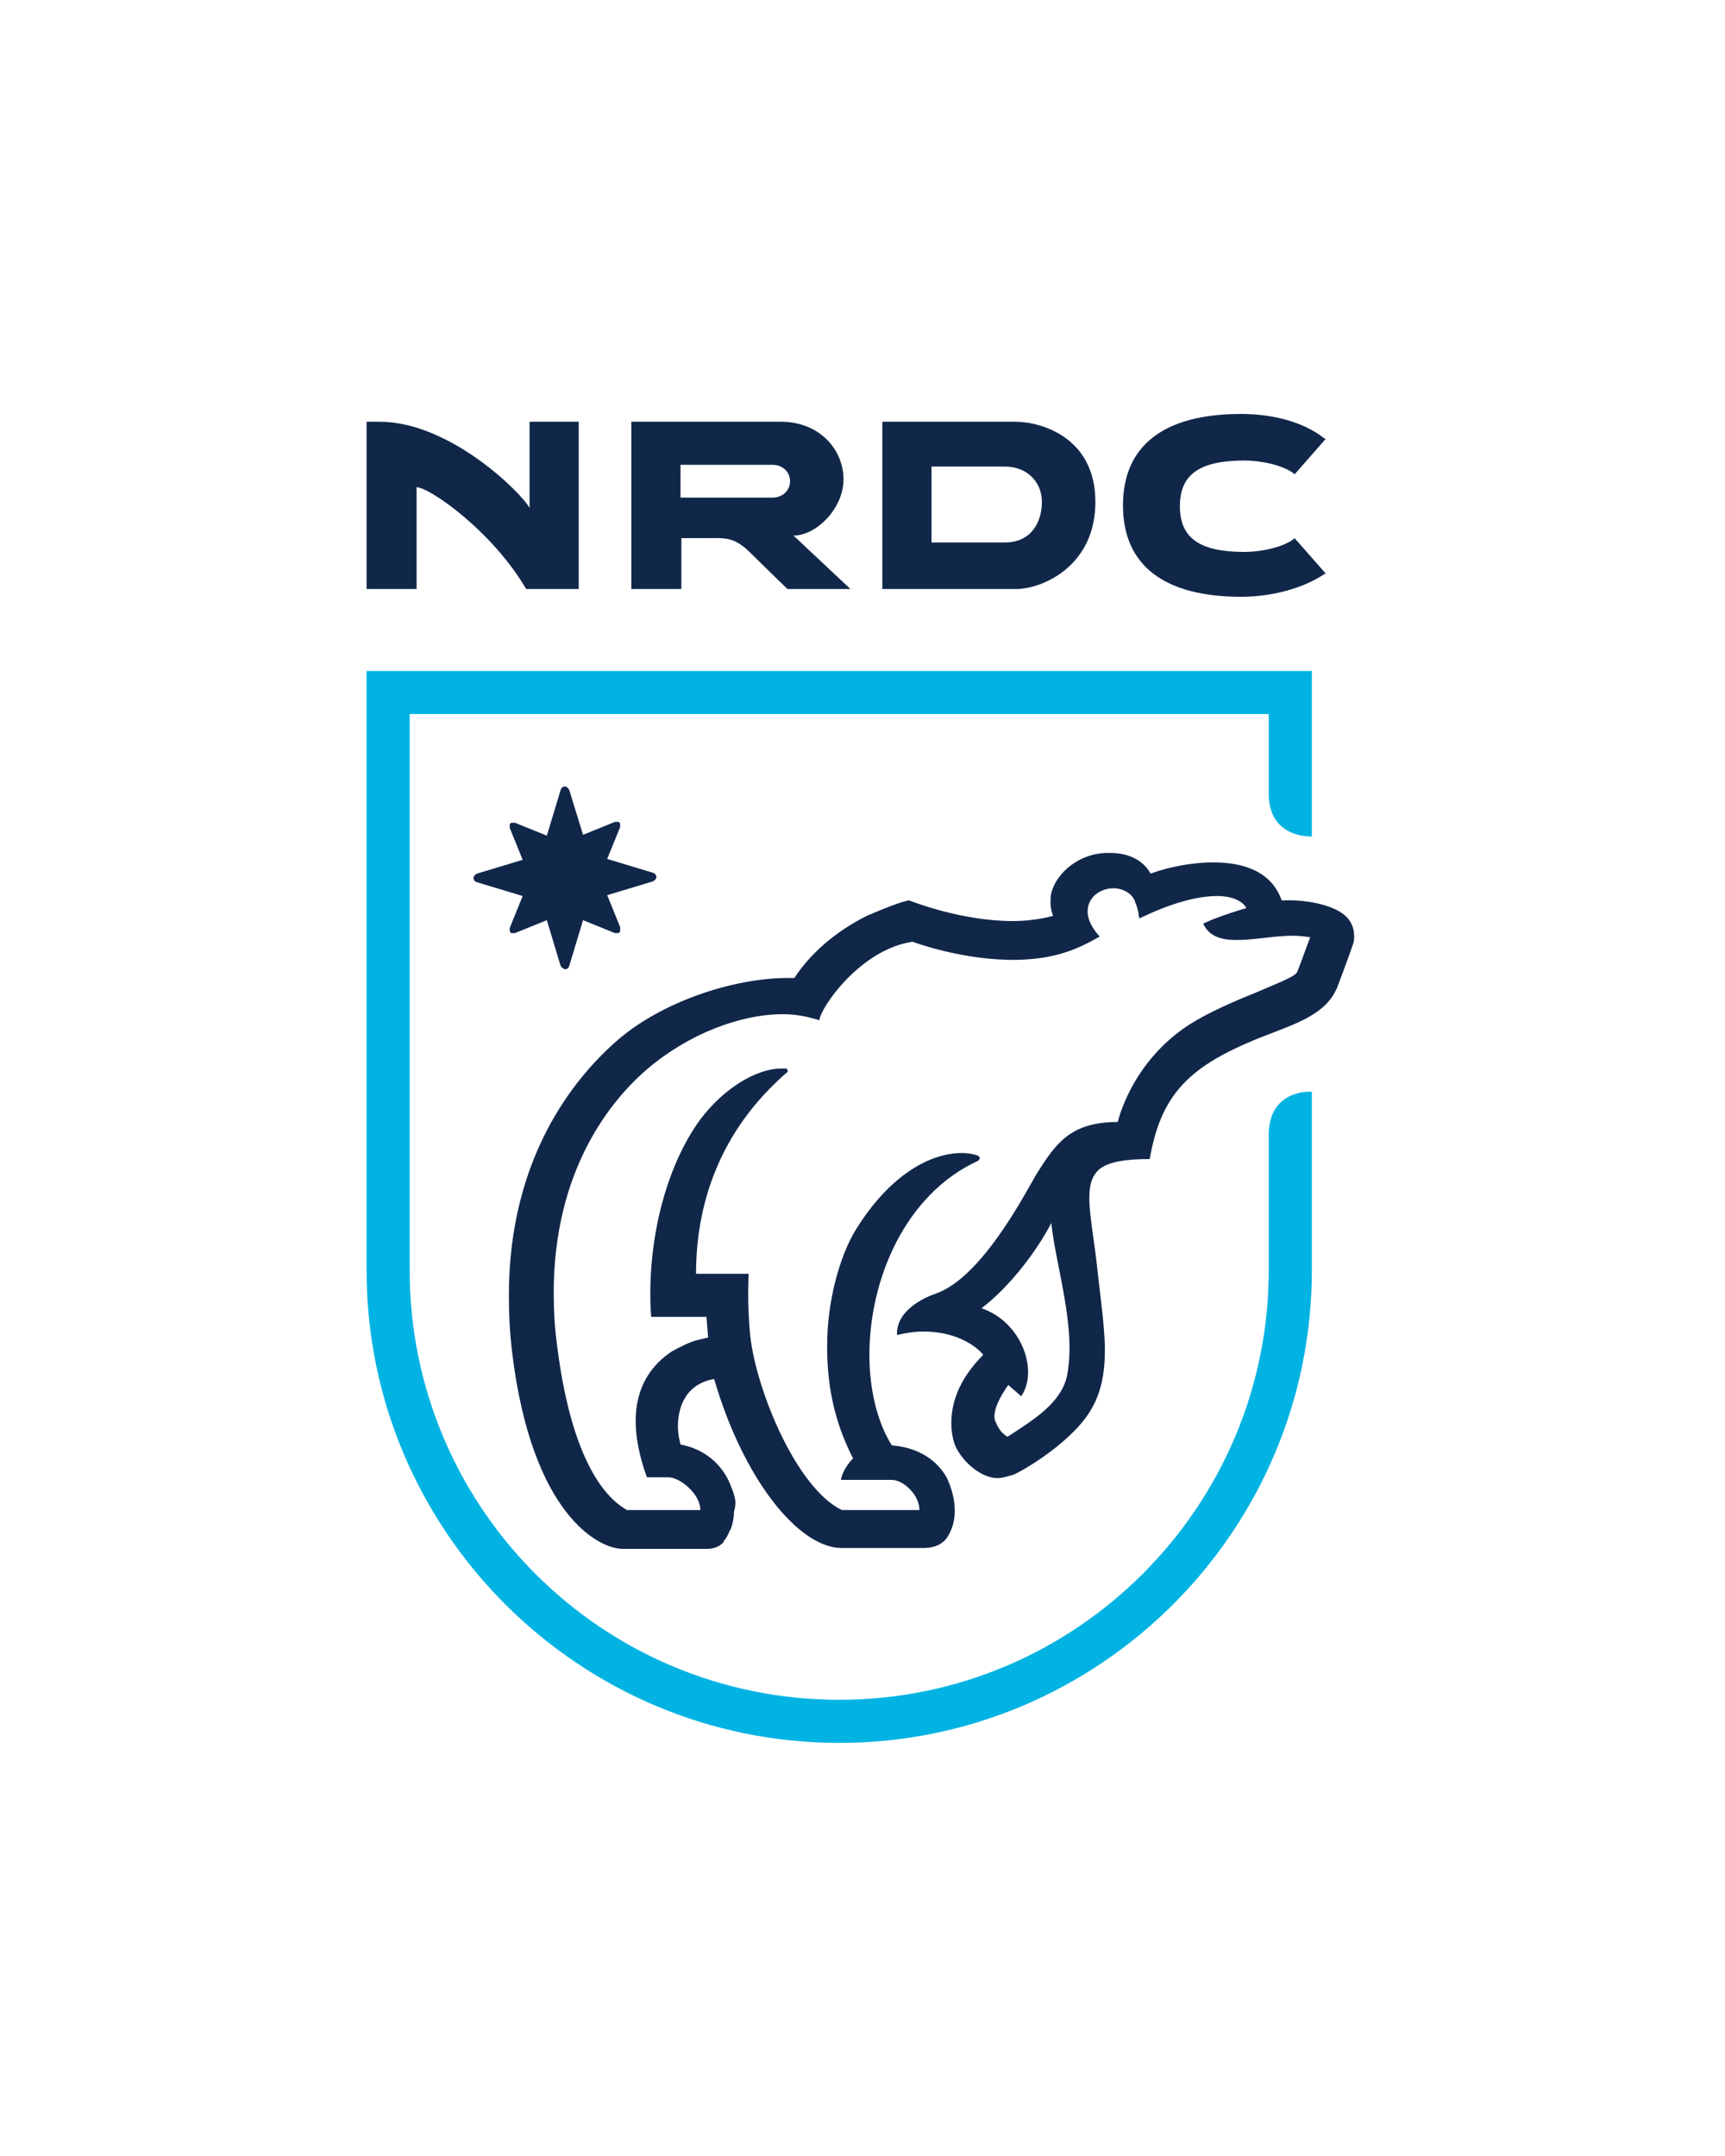 <?xml version="1.0" encoding="utf-8"?>
<svg xmlns="http://www.w3.org/2000/svg" xmlns:xlink="http://www.w3.org/1999/xlink" version="1.1" id="Layer_1" x="0px" y="0px" viewBox="0 0 200 250" style="enable-background:new 0 0 200 250;">
<style type="text/css">
	.st0{fill:#11274A;}
	.st1{fill:#00B3E2;}
</style>
<g>
	<path class="st0" d="M143.9,48c-9,0-13.7,3.7-13.7,10.6c0,6.9,4.7,10.6,13.7,10.6c3.6,0,7.2-1,9.6-2.6l0.2-0.1l-3.6-4.1l-0.1,0.1&#xA;		c-1.3,1-3.9,1.5-5.7,1.5c-5.2,0-7.5-1.6-7.5-5.3c0-3.7,2.3-5.3,7.5-5.3c1.8,0,4.4,0.5,5.7,1.5l0.1,0.1l3.6-4.1l-0.2-0.1&#xA;		C151.1,48.9,147.5,48,143.9,48z M73.2,48.9v19.4h5.8v-5.9H82c2,0,3.1-0.2,5,1.7c1.1,1.1,4.3,4.2,4.3,4.2h7.3L92,62.1&#xA;		c2.7,0,5.8-3.2,5.8-6.5c0-3.4-2.7-6.7-7.3-6.7C90.5,48.9,73.2,48.9,73.2,48.9z M109.9,48.9c-3.8,0-7.6,0-7.6,0v19.4&#xA;		c0,0,14.8,0,15.5,0c3,0,9.2-2.6,9.2-10.1c0-7.5-6.3-9.3-9.3-9.3C117.5,48.9,113.7,48.9,109.9,48.9z M42.5,48.9v19.4h5.8V56.5&#xA;		c1.5,0,8.8,5.1,12.7,11.8h6.1V48.9h-5.7v10c-0.9-1.7-9.2-10-17.4-10H42.5z M78.9,53.9h10.7c1.1,0,2,0.8,2,1.9c0,1.1-0.9,1.9-2,1.9&#xA;		H78.9V53.9z M112.1,54.1c2.1,0,4.2,0,4.4,0c2.6,0,4.3,1.8,4.3,4.1s-1.2,4.7-4.3,4.7c-0.8,0-8.5,0-8.5,0v-8.8&#xA;		C108.1,54.1,110,54.1,112.1,54.1z"/>
	<path class="st1" d="M147.1,131.6v15.7c0,27.4-22.3,49.8-49.8,49.8c-27.5,0-49.8-22.3-49.8-49.8V82.8h99.6v9.1l0,0.1&#xA;		c0,4.4,3.4,5,5,5V77.8H42.5v69.5c0,30.2,24.6,54.8,54.8,54.8c30.2,0,54.8-24.6,54.8-54.8v-20.7&#xA;		C150.5,126.5,147.1,127.2,147.1,131.6"/>
	<path class="st0" d="M71.9,107.6l0-0.1l-1.5-3.7l5.3-1.6c0.2-0.1,0.4-0.3,0.4-0.5c0-0.2-0.1-0.4-0.4-0.5l-5.3-1.6l1.5-3.7l0-0.1&#xA;		c0,0,0-0.1,0-0.1c0-0.1,0-0.1,0-0.2c0,0,0,0,0,0c-0.1-0.1-0.1-0.2-0.2-0.2c0,0,0,0,0,0c0,0-0.1,0-0.2,0c0,0-0.1,0-0.1,0l-0.1,0&#xA;		l-3.7,1.5L66,91.6c-0.1-0.2-0.3-0.4-0.5-0.4c-0.2,0-0.4,0.1-0.5,0.4l-1.6,5.3l-3.7-1.5l-0.1,0c0,0-0.1,0-0.1,0c-0.1,0-0.1,0-0.2,0&#xA;		c0,0,0,0,0,0c-0.1,0.1-0.2,0.1-0.2,0.2c0,0,0,0,0,0c0,0.1,0,0.1,0,0.2c0,0,0,0.1,0,0.1l0,0.1l1.5,3.7l-5.3,1.6&#xA;		c-0.2,0.1-0.4,0.3-0.4,0.5c0,0.2,0.1,0.4,0.4,0.5l5.3,1.6l-1.5,3.7l0,0.1c0,0,0,0.1,0,0.1c0,0.1,0,0.1,0,0.2c0,0,0,0,0,0&#xA;		c0.1,0.1,0.1,0.2,0.2,0.2c0,0,0,0,0,0c0,0,0.1,0,0.2,0c0,0,0.1,0,0.1,0l0.1,0l3.7-1.5L65,112c0.1,0.2,0.3,0.3,0.5,0.4&#xA;		c0.2,0,0.4-0.1,0.5-0.4l1.6-5.3l3.7,1.5l0.1,0c0,0,0.1,0,0.1,0c0.1,0,0.1,0,0.2,0c0,0,0,0,0,0c0.1-0.1,0.2-0.1,0.2-0.2c0,0,0,0,0,0&#xA;		C71.9,107.8,71.9,107.8,71.9,107.6C71.9,107.7,71.9,107.7,71.9,107.6"/>
	<path class="st0" d="M123.7,159.6c-0.7,3-3.6,4.9-6.9,7l0,0l0,0c-0.8-0.5-1.1-1.1-1.4-1.8c-0.1-0.2-0.1-0.4-0.1-0.6&#xA;		c0-0.9,0.6-2.2,1.6-3.6l0,0l1.5,1.3c0.5-0.7,0.8-1.7,0.8-2.8c0-2.8-1.9-6.2-5.4-7.4l0,0l0,0c3.4-2.6,6.5-6.8,8.1-9.9l0,0l0,0.1&#xA;		c0.4,3.9,2.1,9.5,2.1,14.4C124,157.5,123.9,158.6,123.7,159.6 M85.2,173.7C85.2,173.6,85.2,173.6,85.2,173.7&#xA;		c-0.1-0.5-0.3-1-0.5-1.5c-1-2.5-3.1-4.2-5.8-4.7h0l0,0c-0.1-0.4-0.3-1.2-0.3-2.1c0-2.1,0.8-4.9,4.2-5.5l0,0l0,0&#xA;		c3.3,11.4,9.7,19.6,14.8,19.6h0h9.5h0c0.8,0,2-0.2,2.7-1.2c0.6-0.9,0.9-2,0.9-3.1c0-1.4-0.4-2.7-0.9-3.8c-0.7-1.3-2.5-3.5-6.4-3.8&#xA;		h0l0,0c-1.7-2.7-2.6-6.5-2.6-10.5c0-8.7,4.1-18.6,12.6-22.5c0.1-0.1,0.2-0.2,0.2-0.3c0-0.1-0.1-0.2-0.2-0.3&#xA;		c-0.6-0.2-1.2-0.3-1.9-0.3c-3.6,0-8.4,2.5-12.4,9.1c-1.6,2.7-3.2,7.7-3.2,13.3c0,4.3,0.7,8.5,3,13c0,0-1.2,1.2-1.4,2.5h5.9&#xA;		c1.3,0,3.2,1.7,3.2,3.5h-9c-5.3-2.6-9.9-13.9-10.6-20.1c-0.4-3.6-0.2-7.3-0.2-7.3l-6.1,0c0-7.9,2.6-16.5,10.6-23.4&#xA;		c0.1,0,0-0.1,0-0.2c0-0.1-0.1-0.2-0.2-0.2c-0.2,0-0.3,0-0.5,0c-2.9,0-6.7,2.3-9.4,5.9c-3.6,4.9-5.8,12.5-5.8,20.2&#xA;		c0,0.9,0,1.5,0.1,2.7h6.4v-0.1c0.1,1.1,0.2,2.5,0.2,2.5l0,0l0,0c0,0-0.5,0.1-1.3,0.3c-0.8,0.2-1.8,0.7-2.9,1.3&#xA;		c-2.1,1.4-4.2,3.8-4.2,8.1c0,1.8,0.4,4,1.3,6.5h2.5c1.3,0,3.7,1.9,3.7,3.8h-8.5c-1.4-0.8-6.2-3.9-8.1-19c-0.3-2.2-0.4-4.2-0.4-6.2&#xA;		c0-14.1,6.5-22.2,10.8-25.9c4.8-4.1,10.8-6.4,15.8-6.4c1.5,0,2.9,0.3,4.2,0.7c0.1-1.4,4.7-8.2,10.8-9.1c0,0,5.8,2.2,12.1,2.1&#xA;		c4.3-0.1,6.8-1.1,9.6-2.7c-1-1.1-1.4-2.1-1.4-2.9c0-1.7,1.5-2.7,3-2.7c0.6,0,1.3,0.2,1.8,0.6c0,0,0,0,0,0c0.3,0.2,0.5,0.5,0.7,0.9&#xA;		c0,0,0,0,0,0.1c0.2,0.4,0.3,0.8,0.4,1.3c0,0,0,0,0,0.1c0,0.2,0.1,0.3,0.1,0.5c3.9-1.9,6.9-2.6,9-2.6c1.8,0,3,0.6,3.4,1.4l0,0l0,0&#xA;		c-2.4,0.7-4.2,1.4-5,1.8c0.7,1.5,2.1,1.9,3.9,1.9c2,0,4.4-0.5,6.5-0.5c0.7,0,1.5,0.1,2.1,0.2l0,0l-0.1,0c-0.5,1.3-1.2,3.3-1.5,4&#xA;		c-0.3,0.6-2.3,1.3-4.8,2.4c-2.5,1-5.5,2.3-7.7,3.7c-6.8,4.4-8.3,11.3-8.3,11.3c-5.5,0-7.2,2.5-9.4,6c-1,1.6-6.2,12-11.7,13.9&#xA;		c-2.3,0.8-4.5,2.4-4.5,4.6c0,0.1,0,0.1,0,0.2c0.9-0.2,1.9-0.4,3-0.4c5,0,7,2.7,7,2.7l0,0c-3,3-3.7,5.8-3.7,7.9&#xA;		c0,1.6,0.4,2.7,0.8,3.3c0.9,1.5,2.8,3.1,4.6,3.1c0.3,0,0.8-0.1,1.8-0.4c1-0.4,7.1-3.9,9.2-7.9c1.1-2,1.4-4.4,1.4-6.4&#xA;		c0-0.2,0-0.5,0-0.7c-0.1-2.7-0.5-5.5-0.8-8.2c-0.4-3.9-1-6.8-1-8.9c0-1.7,0.4-2.8,1.4-3.5c1.1-0.7,2.8-1,5.6-1&#xA;		c1.4-8.1,5.1-11.2,14.4-14.7c3.4-1.3,6-2.4,7.2-4.9l0.1-0.2c0.3-0.8,1.4-3.7,1.9-5.2c0.1-0.3,0.1-0.6,0.1-0.9&#xA;		c0-0.8-0.3-1.6-0.9-2.2c-1.3-1.3-4.3-1.9-6.5-1.9c-0.4,0-0.7,0-1,0l0,0l0,0c-1.2-3.4-4.5-4.4-7.9-4.4c-2.7,0-5.4,0.6-7.3,1.3l0,0&#xA;		l0,0c-0.8-1.5-2.5-2.4-4.7-2.4c-0.1,0-0.2,0-0.2,0c-3.5,0-5.9,2.4-6.5,4.3c-0.2,0.5-0.2,1-0.2,1.5c0,0.5,0.1,1,0.3,1.5l0,0l0,0&#xA;		c-1.5,0.4-3.1,0.6-4.7,0.6c-6.1,0-12-2.4-12-2.4c0,0-0.6,0.1-1.4,0.4c-0.9,0.3-2.1,0.8-3.5,1.4c-2.8,1.4-6.1,3.7-8.4,7.2&#xA;		c0,0-0.5,0-0.7,0c-6.6,0-14.9,2.9-19.9,7.3c-4.9,4.3-12.5,13.5-12.5,29.5c0,2.1,0.1,4.4,0.4,6.8c2.3,18.6,10,22.6,12.8,22.6h9.8&#xA;		c0.6,0,1.2-0.2,1.6-0.5c0.1-0.1,0.2-0.2,0.2-0.2c0.1,0,0.1-0.1,0.1-0.2c0.3-0.3,0.5-0.7,0.7-1.2c0,0,0-0.1,0.1-0.1&#xA;		c0.2-0.6,0.4-1.3,0.4-2.1C85.3,174.6,85.3,174.1,85.2,173.7"/>
</g>
</svg>